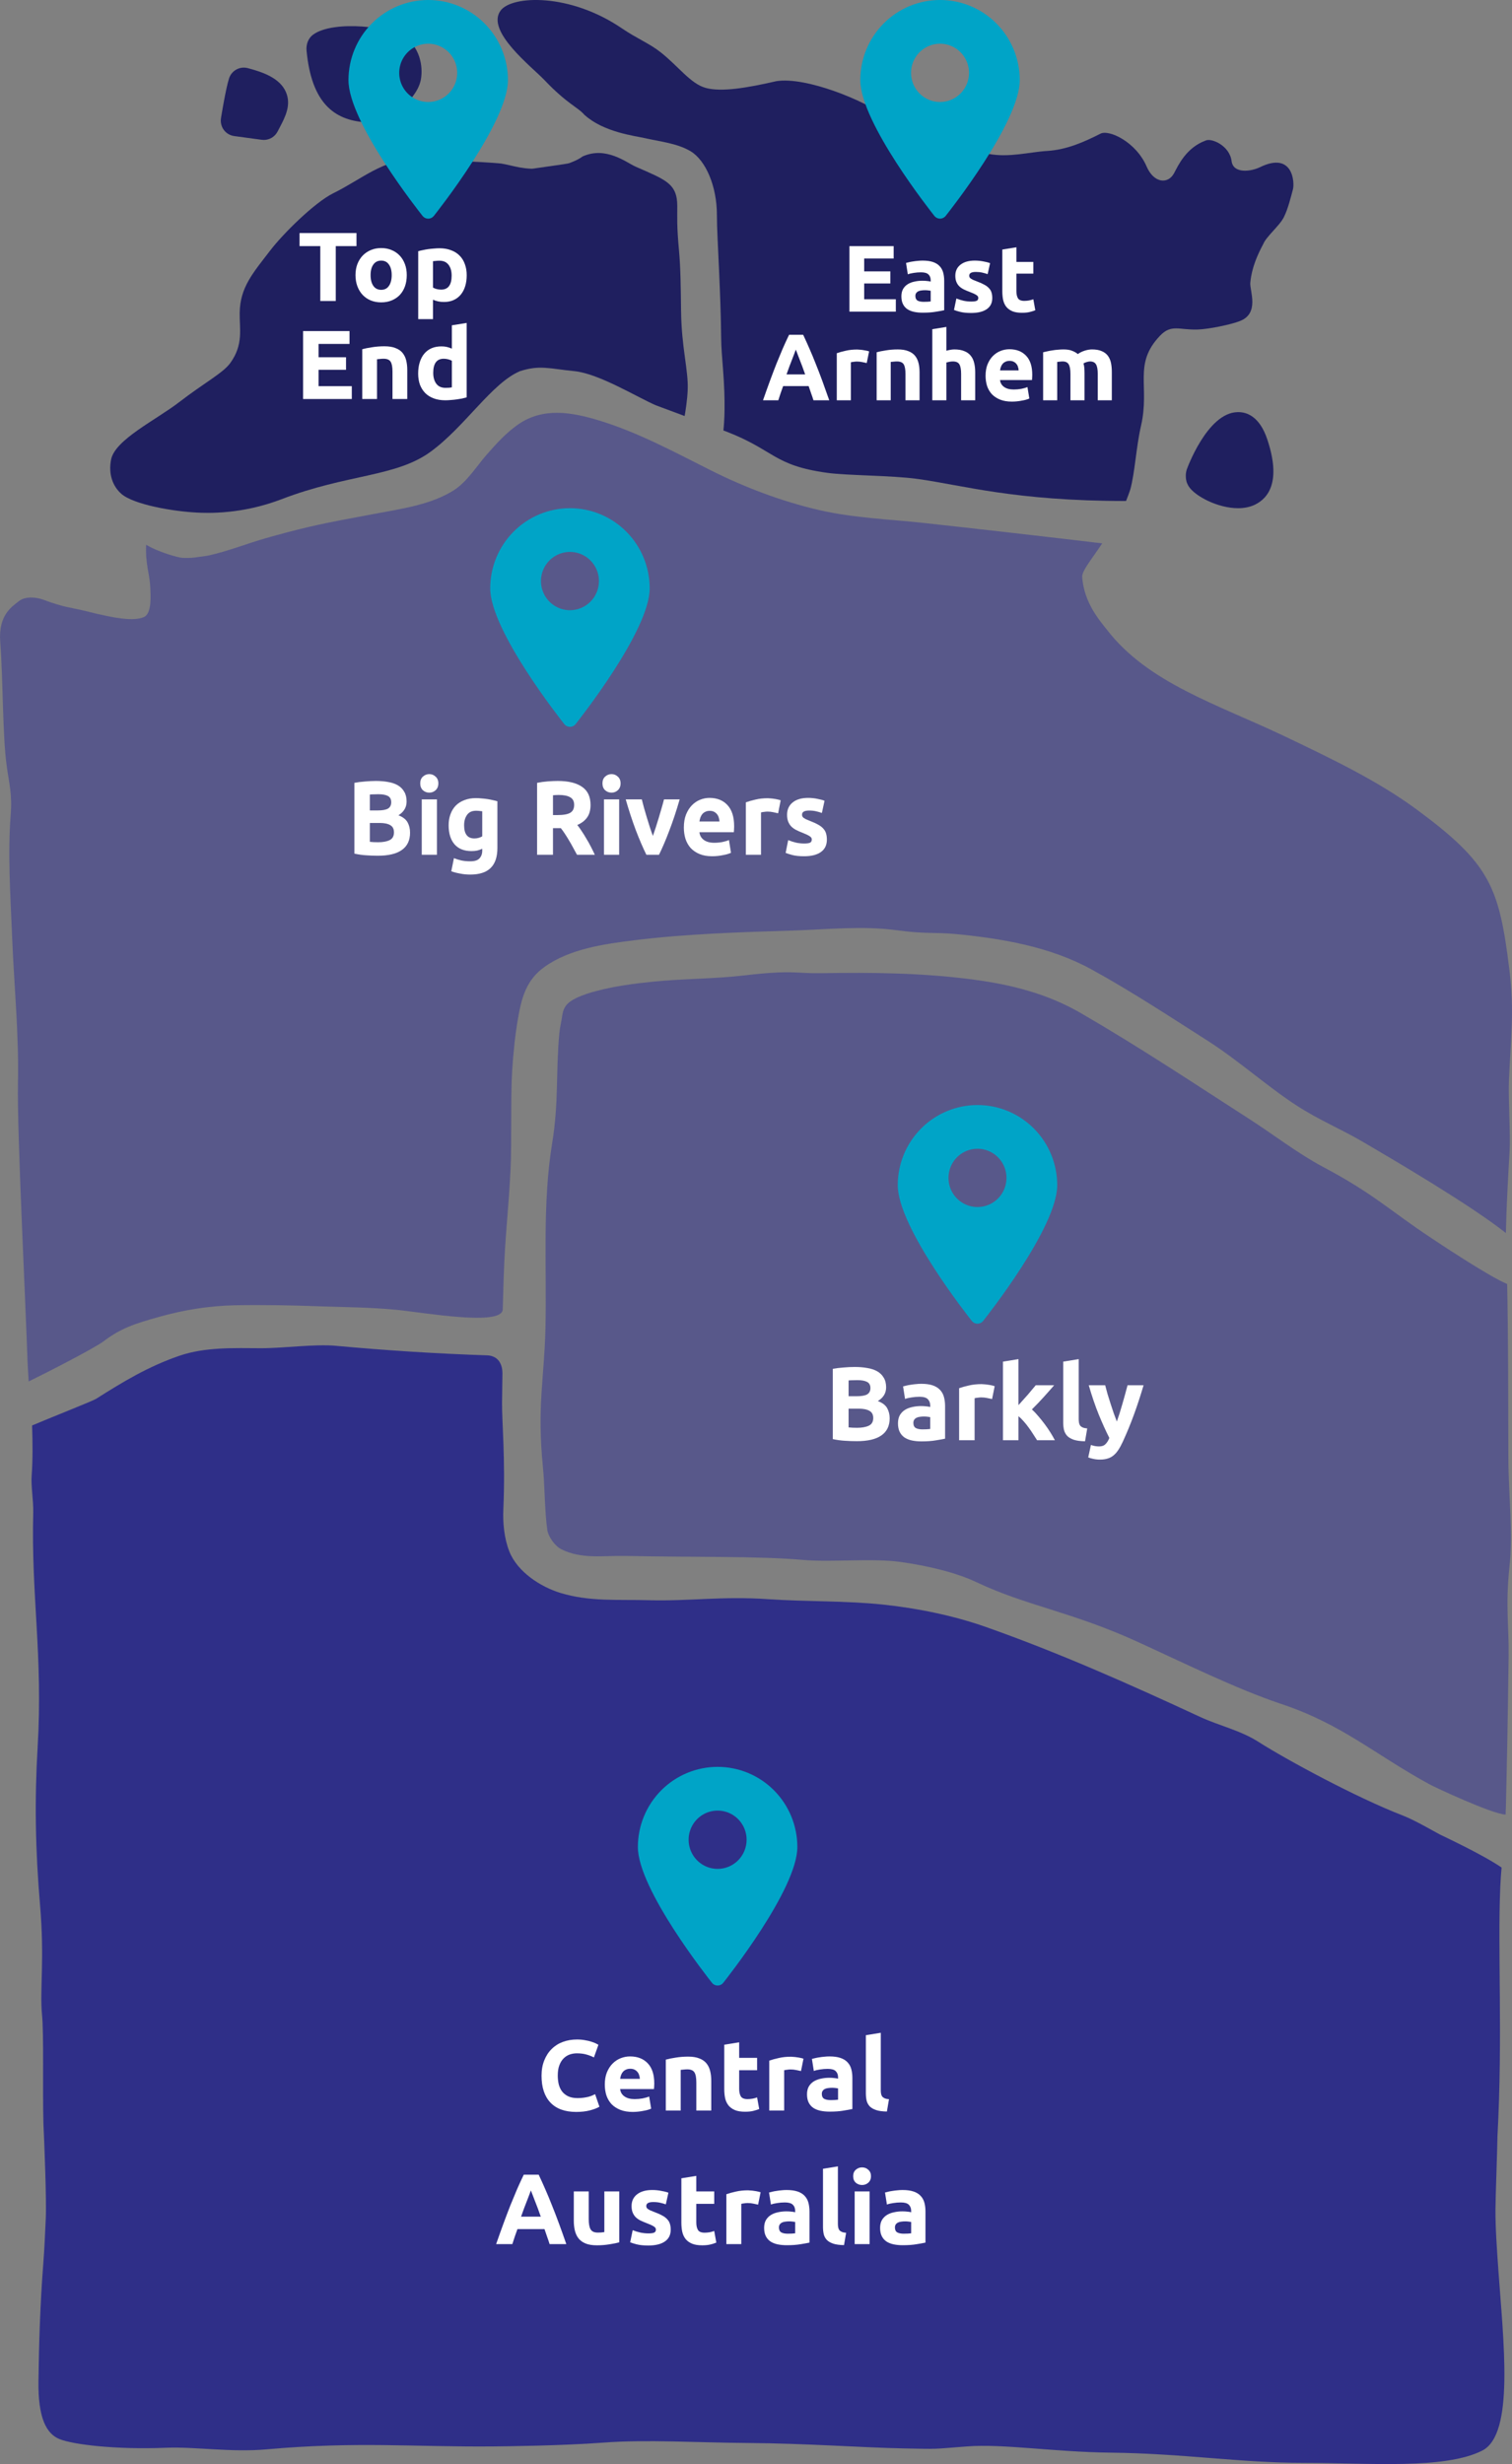 <svg width="256" height="417" viewBox="0 0 256 417" fill="none" xmlns="http://www.w3.org/2000/svg">
<rect x="0" y="0" width="256" height="417" fill="#808080" stroke="none"/>
<g clip-path="url(#clip0_2240_8851)">
<path d="M255.43 279.897C255.488 275.309 254.877 271.721 255.57 265.145C256.205 259.155 255.41 253.218 255.389 246.883C255.353 236.822 255.381 226.465 255.176 217.281C252.074 216.027 242.891 209.877 242.391 209.544C235.199 204.797 232.773 202.123 223.967 197.449C219.832 195.256 215.484 191.91 211.538 189.376C201.867 183.153 192.905 177.179 182.963 171.423C177.304 168.147 171.178 166.613 164.723 165.76C156.233 164.637 147.611 164.539 139.058 164.69C134.768 164.764 134.292 164.096 126.154 165.051C120.941 165.662 115.667 165.605 110.467 166.133C107.328 166.453 104.173 166.867 101.116 167.667C99.886 167.987 98.645 168.364 97.501 168.926C95.998 169.668 95.375 170.414 95.157 172.07C95.034 172.993 94.789 173.887 94.703 174.813C94.08 181.652 94.629 186.47 93.49 193.444C91.797 203.788 92.6 214.395 92.35 224.87C92.154 233.165 90.908 237.999 91.92 248.212C92.219 251.229 92.231 255.887 92.662 258.9C92.83 260.048 93.961 261.635 95.034 262.172C98.432 263.886 102.099 263.238 105.828 263.308C117.852 263.542 128.555 263.32 135.96 263.98C140.743 264.407 147.705 263.656 152.471 264.325C157.052 264.964 161.859 266.1 165.367 267.765C173.706 271.721 181.41 272.754 192.397 277.744C199.847 281.131 209.272 285.801 216.841 288.322C227.339 291.823 232.589 296.805 242.063 301.971C242.879 302.418 252.582 306.973 254.918 307.08C254.935 306.666 254.951 306.256 254.963 305.784C255.082 300.794 255.267 293.164 255.435 279.892" fill="#58588A"/>
<path d="M255.479 182.854C255.795 175.531 256.43 171.181 255.557 164.092C253.82 150.041 252.279 146.159 239.883 137.003C233.297 132.141 225.339 128.34 217.643 124.666C206.161 119.185 194.384 115.638 187.376 106.52C186.405 105.253 183.479 102.047 183.233 97.606C183.196 96.905 183.901 95.852 185.278 93.896C185.467 93.625 185.676 93.33 185.885 93.027C186.032 92.813 186.196 92.576 186.356 92.338C186.446 92.211 186.528 92.088 186.618 91.952C179.201 91.059 163.756 89.291 156.331 88.492C150.467 87.861 144.422 87.647 138.66 86.311C132.276 84.827 126.039 82.461 120.191 79.517C114.028 76.418 107.938 73.125 101.304 71.116C96.706 69.726 91.916 68.927 87.744 71.817C85.691 73.24 83.978 75.134 82.347 77.008C80.601 79.005 79.077 81.547 76.807 82.982C72.926 85.438 67.898 86.106 63.452 86.95C59.747 87.656 56.039 88.295 52.367 89.152C49.904 89.726 47.462 90.374 45.032 91.067C41.843 91.977 38.676 93.256 35.443 93.974C34.688 94.142 33.943 94.195 33.025 94.335C32.258 94.449 31.353 94.421 30.804 94.396C30.41 94.38 27.181 93.617 24.739 92.186C24.599 95.528 25.329 97.045 25.435 99.287C25.505 100.78 25.73 103.838 24.358 104.425C22.624 105.167 19.571 104.683 14.568 103.424C11.912 102.756 11.011 102.863 7.29 101.473C6.147 101.046 4.278 100.874 3.229 101.71C2.057 102.649 -0.295 104.023 0.037 108.594C0.586 116.183 0.397 124.15 1.143 129.689C1.512 132.428 2.09 134.338 1.811 137.889C1.287 144.543 1.762 151.321 2.057 158.676C2.385 166.827 3.221 175.06 3.04 183.374C2.868 191.378 4.356 220.775 4.643 229.947C4.671 230.84 4.757 232.181 4.856 233.772C7.814 232.349 16.051 228.11 17.543 226.978C20.51 224.723 22.932 223.973 26.89 222.862C31.213 221.648 35.389 220.984 39.84 220.885C44.569 220.787 49.302 220.898 54.026 221.058C58.411 221.209 62.808 221.234 67.177 221.66C71.672 222.099 85.068 224.493 85.121 221.57C85.175 219.504 85.199 218.717 85.265 216.65C85.502 208.872 86.076 205.433 86.453 197.659C86.646 193.702 86.453 185.33 86.707 181.312C86.904 178.229 87.203 175.162 87.736 172.161C88.346 168.713 89.158 165.81 92.149 163.658C96.419 160.574 102.259 159.754 107.34 159.123C116.22 158.02 125.277 157.754 134.218 157.475C140.095 157.29 146.041 156.634 151.872 157.426C156.687 158.082 158.482 157.741 161.777 158.061C169.649 158.82 177.804 160.201 184.815 164.055C191.556 167.758 198.023 172.013 204.506 176.146C209.587 179.385 214.627 183.903 219.545 187.093C223.434 189.611 226.954 191.001 230.806 193.264C235.584 196.064 248.824 203.801 254.967 208.663C255.057 204.194 255.311 199.672 255.59 194.9C255.762 191.911 255.352 185.88 255.483 182.858" fill="#58588A"/>
<path d="M253.684 384.024C253.438 380.568 253.184 376.997 253.201 373.815C253.209 371.966 253.52 363.405 253.537 361.552C254.454 344.565 253.537 330.019 254.02 319.24C254.077 317.973 254.151 316.944 254.237 316.033C250.873 313.746 244.365 310.744 243.759 310.429C242.853 309.961 239.62 308.047 237.411 307.194C229.621 304.18 217.823 297.801 213.053 294.758C210 292.811 206.378 292.024 203.186 290.544C191.273 285.017 179.238 279.662 166.841 275.3C161.416 273.393 155.326 272.155 149.565 271.544C143.053 270.855 136.664 271.073 130.145 270.626C122.219 270.081 116.63 270.987 109.876 270.798C104.725 270.65 99.837 271.081 94.878 269.564C91.514 268.535 87.608 266.009 86.24 262.557C85.359 260.331 85.117 257.719 85.224 255.357C85.592 247.026 84.974 240.54 85.002 237.412C85.019 235.772 85.039 234.132 85.068 232.487C85.072 232.143 85.141 229.453 82.441 229.359C73.844 229.072 65.418 228.531 56.936 227.752C53.198 227.412 47.941 228.17 44.191 228.154C39.61 228.137 34.717 227.932 30.332 229.445C25.144 231.233 20.866 233.8 16.256 236.727C15.674 237.096 8.367 239.974 5.433 241.229C5.532 244.115 5.552 247.092 5.364 249.658C5.224 251.569 5.679 253.947 5.626 255.968C5.261 270.109 7.29 280.171 6.372 295.652C5.843 304.533 5.978 313.004 6.777 322.339C7.576 331.675 6.708 336.78 7.113 340.908C7.441 344.25 7.195 353.467 7.351 359.358C7.49 362.195 7.904 372.409 7.744 375.545C7.601 378.391 7.564 380.055 7.322 383.147C6.777 390.219 6.593 396.927 6.511 402.95C6.425 409.21 7.863 411.875 10.092 412.765C12.346 413.667 19.428 414.573 28.168 414.225C33.102 414.032 39.114 415.036 45.187 414.491C60.378 413.134 70.213 414.11 83.273 414.003C85.539 413.987 95.177 413.88 102.082 413.36C109.528 412.802 117.966 413.36 126.53 413.417C136.656 413.487 145.942 414.2 152.99 414.335C159.141 414.454 157.629 414.467 163.735 413.999C169.841 413.528 178.447 414.942 188.019 415.053C200.444 415.192 209.878 416.775 220.692 416.775C231.506 416.775 244.55 417.952 250.959 414.708C256.454 411.929 254.545 396.23 253.68 384.008" fill="#2F2F88"/>
<path d="M209.521 69.743C204.378 69.85 200.936 79.415 200.912 79.513C200.793 79.936 200.756 80.313 200.772 80.649C200.772 81.215 200.936 81.793 201.268 82.314C202.329 83.962 206.186 86 209.624 86C210.632 86 211.603 85.823 212.459 85.413C214.742 84.314 216.959 81.51 214.57 74.368C213.287 70.485 211.087 69.686 209.521 69.743Z" fill="#1F1F5F"/>
<path d="M213.316 28.299C211.804 29.037 208.8 29.439 208.522 27.258C208.182 24.609 205.079 23.318 204.129 23.785C200.834 24.994 199.486 27.988 198.801 29.279C197.761 31.255 195.347 30.981 194.138 28.18C192.331 23.986 187.717 21.858 186.299 22.633C183.512 24.052 180.582 25.343 177.287 25.544C174.251 25.728 170.878 26.7 167.35 26.04C159.076 24.49 153.139 22.079 150.168 19.833C146.422 17 136.435 12.936 131.448 13.736C126.445 14.884 122.134 15.605 119.487 14.876C116.905 14.166 114.86 11.21 111.852 8.845C109.881 7.295 107.889 6.565 105.267 4.781C96.428 -1.229 86.609 -0.786 84.736 1.817C82.237 5.29 90.064 11.329 92.145 13.514C96.141 17.713 97.866 18.119 99.009 19.505V19.48C102.238 22.391 107.533 22.998 109.152 23.371C111.623 23.937 114.643 24.236 116.905 25.581C119.528 27.139 121.38 31.596 121.38 36.347C121.38 38.705 121.56 41.411 121.753 45.925C121.908 49.611 122.06 53.03 122.101 57.167C122.117 58.861 122.269 60.603 122.412 62.428C122.863 68.172 122.638 71.415 122.482 72.846C122.687 72.924 122.851 72.985 122.912 73.006C131.174 76.179 130.879 78.75 140.062 80.017C143.492 80.492 150.938 80.435 155.417 81.058C163.064 82.12 171.776 84.781 190.651 84.781C190.905 84.158 191.147 83.51 191.372 82.838C192.171 79.894 192.347 75.72 193.187 72.059C194.736 65.306 191.806 61.645 196.392 56.827C198.33 54.789 199.646 55.884 202.854 55.761C204.752 55.687 208.386 54.929 209.862 54.355C213.316 53.088 211.591 49.213 211.689 47.901C211.947 44.584 213.792 41.526 213.902 41.259C214.414 40.013 216.664 38.184 217.373 36.753C218.119 35.261 218.59 33.191 218.906 32.067C219.221 30.944 218.951 25.544 213.32 28.299" fill="#1F1F5F"/>
<path d="M115.311 52.653C115.27 48.889 115.241 45.404 114.963 42.407C114.573 38.201 114.672 36.774 114.672 34.888C114.672 31.009 112.672 30.435 107.599 28.193C106.041 27.504 102.636 24.712 98.682 26.458V26.446C98.096 26.897 97.37 27.241 96.391 27.606C96.145 27.75 89.933 28.533 89.633 28.652C89.609 29.541 84.409 39.828 84.245 44.777C84.073 49.968 88.056 62.805 88.056 62.805C91.404 61.731 93.031 62.391 97.231 62.805C101.431 63.219 107.959 67.27 111.053 68.59C111.078 68.602 113.36 69.451 115.917 70.402C116.094 69.365 116.356 67.766 116.434 66.007C116.581 62.653 115.385 58.902 115.315 52.653" fill="#1F1F5F"/>
<path d="M84.86 27.672C82.618 27.475 80.213 27.344 78.291 27.303C76.143 27.258 72.767 26.881 70.591 26.881C64.903 26.881 61.321 30.292 56.441 32.695C53.252 34.265 47.901 39.579 45.761 42.375C42.856 46.171 40.639 48.599 40.582 52.957C40.545 55.729 41.237 58.271 39.02 61.391C37.791 63.121 34.664 64.72 30.358 68.037C26.419 71.071 19.482 74.392 18.81 77.762C18.322 80.21 19.08 82.284 20.543 83.568C22.592 85.372 29.19 86.528 33.255 86.737C35.078 86.831 40.893 87.081 47.675 84.478C58.748 80.226 66.993 80.73 72.853 76.483C78.713 72.235 83.27 64.806 88.048 62.809C88.048 62.809 88.281 60.14 88.453 53.174C88.617 46.586 92.121 30.231 92.219 28.451C88.847 28.865 86.88 28 84.856 27.676" fill="#1F1F5F"/>
<path d="M39.655 23.026L44.31 23.658C44.429 23.674 44.548 23.682 44.666 23.682C45.638 23.682 46.543 23.141 46.998 22.26L47.314 21.657C48.277 19.828 49.371 17.758 48.396 15.548C47.375 13.227 44.564 12.215 41.95 11.53C40.605 11.177 39.22 11.932 38.786 13.252C38.229 14.949 37.446 19.796 37.413 20.005C37.303 20.706 37.479 21.419 37.897 21.989C38.319 22.559 38.954 22.932 39.655 23.026Z" fill="#1F1F5F"/>
<path d="M61.878 20.694C65.698 20.96 70.291 17.053 71.164 13.871C71.553 12.461 71.672 8.992 69.045 6.635C66.628 4.466 56.379 3.334 52.986 5.884C52.187 6.483 51.801 7.52 51.904 8.574C52.732 17.352 56.498 20.325 61.878 20.698" fill="#1F1F5F"/>
<path d="M96.5 86C92.92 86 89.486 87.429 86.954 89.973C84.422 92.517 83 95.967 83 99.565C83 106.729 95.027 121.885 95.543 122.539C95.658 122.683 95.803 122.799 95.969 122.879C96.135 122.959 96.316 123 96.5 123C96.684 123 96.865 122.959 97.031 122.879C97.197 122.799 97.342 122.683 97.457 122.539C97.973 121.885 110 106.729 110 99.565C110 95.967 108.578 92.517 106.046 89.973C103.514 87.429 100.08 86 96.5 86ZM96.5 103.264C95.529 103.264 94.58 102.975 93.773 102.433C92.965 101.891 92.336 101.121 91.965 100.219C91.593 99.318 91.496 98.326 91.685 97.369C91.875 96.412 92.342 95.534 93.029 94.844C93.715 94.154 94.59 93.684 95.542 93.494C96.495 93.303 97.482 93.401 98.379 93.774C99.276 94.148 100.042 94.78 100.582 95.591C101.121 96.402 101.409 97.356 101.409 98.332C101.409 99.64 100.892 100.894 99.971 101.82C99.051 102.745 97.802 103.264 96.5 103.264Z" fill="#00A4C7"/>
<path d="M72.5 0C68.92 0 65.486 1.429 62.954 3.973C60.422 6.517 59 9.967 59 13.565C59 20.729 71.027 35.885 71.543 36.538C71.658 36.682 71.803 36.799 71.969 36.879C72.135 36.959 72.316 37 72.5 37C72.684 37 72.865 36.959 73.031 36.879C73.197 36.799 73.342 36.682 73.457 36.538C73.973 35.885 86 20.729 86 13.565C86 9.967 84.578 6.517 82.046 3.973C79.514 1.429 76.08 0 72.5 0ZM72.5 17.264C71.529 17.264 70.58 16.975 69.773 16.433C68.965 15.891 68.336 15.121 67.965 14.219C67.593 13.318 67.496 12.326 67.685 11.369C67.875 10.412 68.342 9.534 69.029 8.844C69.715 8.154 70.59 7.684 71.542 7.494C72.495 7.303 73.482 7.401 74.379 7.774C75.276 8.148 76.042 8.78 76.582 9.591C77.121 10.402 77.409 11.356 77.409 12.332C77.409 13.64 76.892 14.895 75.971 15.819C75.051 16.745 73.802 17.264 72.5 17.264Z" fill="#00A4C7"/>
<path d="M159.158 -0.002C155.578 -0.002 152.144 1.427 149.612 3.971C147.081 6.515 145.658 9.965 145.658 13.563C145.658 20.727 157.685 35.883 158.201 36.537C158.316 36.681 158.462 36.797 158.627 36.877C158.793 36.957 158.974 36.998 159.158 36.998C159.342 36.998 159.523 36.957 159.689 36.877C159.855 36.797 160 36.681 160.115 36.537C160.631 35.883 172.658 20.727 172.658 13.563C172.658 9.965 171.236 6.515 168.704 3.971C166.172 1.427 162.739 -0.002 159.158 -0.002ZM159.158 17.262C158.187 17.262 157.238 16.973 156.431 16.431C155.624 15.889 154.994 15.119 154.623 14.217C154.251 13.316 154.154 12.324 154.343 11.367C154.533 10.411 155 9.532 155.687 8.842C156.373 8.152 157.248 7.682 158.2 7.492C159.153 7.301 160.14 7.399 161.037 7.772C161.934 8.146 162.701 8.778 163.24 9.589C163.779 10.4 164.067 11.354 164.067 12.33C164.067 13.638 163.55 14.893 162.629 15.818C161.709 16.743 160.46 17.262 159.158 17.262Z" fill="#00A4C7"/>
<path d="M121.5 299C117.92 299 114.486 300.429 111.954 302.973C109.422 305.517 108 308.967 108 312.565C108 319.729 120.027 334.885 120.543 335.539C120.658 335.683 120.803 335.799 120.969 335.879C121.135 335.959 121.316 336 121.5 336C121.684 336 121.865 335.959 122.031 335.879C122.197 335.799 122.342 335.683 122.457 335.539C122.973 334.885 135 319.729 135 312.565C135 308.967 133.578 305.517 131.046 302.973C128.514 300.429 125.08 299 121.5 299ZM121.5 316.264C120.529 316.264 119.58 315.975 118.773 315.433C117.965 314.891 117.336 314.121 116.965 313.219C116.593 312.318 116.496 311.326 116.685 310.369C116.875 309.412 117.342 308.534 118.029 307.844C118.715 307.154 119.59 306.684 120.542 306.494C121.495 306.303 122.482 306.401 123.379 306.774C124.276 307.148 125.042 307.78 125.582 308.591C126.121 309.402 126.409 310.356 126.409 311.332C126.409 312.64 125.892 313.894 124.971 314.82C124.051 315.745 122.802 316.264 121.5 316.264Z" fill="#00A4C7"/>
<path d="M165.5 187C161.92 187 158.486 188.429 155.954 190.973C153.422 193.517 152 196.967 152 200.565C152 207.729 164.027 222.885 164.543 223.539C164.658 223.683 164.803 223.799 164.969 223.879C165.135 223.959 165.316 224 165.5 224C165.684 224 165.865 223.959 166.031 223.879C166.197 223.799 166.342 223.683 166.457 223.539C166.973 222.885 179 207.729 179 200.565C179 196.967 177.578 193.517 175.046 190.973C172.514 188.429 169.08 187 165.5 187ZM165.5 204.264C164.529 204.264 163.58 203.975 162.773 203.433C161.965 202.891 161.336 202.121 160.965 201.219C160.593 200.318 160.496 199.326 160.685 198.369C160.875 197.412 161.342 196.534 162.029 195.844C162.715 195.154 163.59 194.684 164.542 194.494C165.495 194.303 166.482 194.401 167.379 194.774C168.276 195.148 169.042 195.78 169.582 196.591C170.121 197.402 170.409 198.356 170.409 199.332C170.409 200.64 169.892 201.894 168.971 202.82C168.051 203.745 166.802 204.264 165.5 204.264Z" fill="#00A4C7"/>
<path d="M181.238 63.277C181.238 62.509 181.137 61.965 180.934 61.645C180.742 61.325 180.406 61.165 179.926 61.165C179.777 61.165 179.622 61.175 179.462 61.197C179.302 61.208 179.148 61.224 178.998 61.245V67.741H176.614V59.613C176.817 59.559 177.052 59.506 177.318 59.453C177.596 59.389 177.884 59.336 178.182 59.293C178.492 59.239 178.806 59.202 179.126 59.181C179.446 59.149 179.761 59.133 180.07 59.133C180.678 59.133 181.169 59.213 181.542 59.373C181.926 59.522 182.241 59.703 182.486 59.917C182.828 59.672 183.217 59.48 183.654 59.341C184.102 59.202 184.513 59.133 184.886 59.133C185.558 59.133 186.108 59.229 186.534 59.421C186.972 59.602 187.318 59.864 187.574 60.205C187.83 60.546 188.006 60.952 188.102 61.421C188.198 61.89 188.246 62.413 188.246 62.989V67.741H185.862V63.277C185.862 62.509 185.761 61.965 185.558 61.645C185.366 61.325 185.03 61.165 184.55 61.165C184.422 61.165 184.241 61.197 184.006 61.261C183.782 61.325 183.596 61.405 183.446 61.501C183.521 61.746 183.569 62.008 183.59 62.285C183.612 62.551 183.622 62.84 183.622 63.149V67.741H181.238V63.277Z" fill="white"/>
<path d="M166.87 63.596C166.87 62.849 166.982 62.198 167.206 61.644C167.441 61.078 167.745 60.609 168.118 60.236C168.491 59.862 168.918 59.58 169.398 59.388C169.889 59.196 170.39 59.1 170.902 59.1C172.097 59.1 173.041 59.468 173.734 60.204C174.427 60.929 174.774 62.001 174.774 63.42C174.774 63.558 174.769 63.713 174.758 63.884C174.747 64.044 174.737 64.188 174.726 64.316H169.318C169.371 64.806 169.601 65.196 170.006 65.484C170.411 65.772 170.955 65.916 171.638 65.916C172.075 65.916 172.502 65.878 172.918 65.804C173.345 65.718 173.691 65.617 173.958 65.5L174.278 67.436C174.15 67.5 173.979 67.564 173.766 67.628C173.553 67.692 173.313 67.745 173.046 67.788C172.79 67.841 172.513 67.884 172.214 67.916C171.915 67.948 171.617 67.964 171.318 67.964C170.561 67.964 169.899 67.852 169.334 67.628C168.779 67.404 168.315 67.1 167.942 66.716C167.579 66.321 167.307 65.857 167.126 65.324C166.955 64.79 166.87 64.214 166.87 63.596ZM172.47 62.684C172.459 62.481 172.422 62.284 172.358 62.092C172.305 61.9 172.214 61.729 172.086 61.58C171.969 61.43 171.814 61.308 171.622 61.212C171.441 61.116 171.211 61.068 170.934 61.068C170.667 61.068 170.438 61.116 170.246 61.212C170.054 61.297 169.894 61.414 169.766 61.564C169.638 61.713 169.537 61.889 169.462 62.092C169.398 62.284 169.35 62.481 169.318 62.684H172.47Z" fill="white"/>
<path d="M157.849 67.74V55.708L160.233 55.324V59.356C160.393 59.303 160.595 59.255 160.841 59.212C161.097 59.159 161.342 59.132 161.577 59.132C162.259 59.132 162.825 59.228 163.273 59.42C163.731 59.602 164.094 59.863 164.361 60.204C164.638 60.546 164.83 60.951 164.937 61.42C165.054 61.89 165.113 62.412 165.113 62.988V67.74H162.729V63.276C162.729 62.508 162.627 61.964 162.425 61.644C162.233 61.324 161.87 61.164 161.337 61.164C161.123 61.164 160.921 61.186 160.729 61.228C160.547 61.26 160.382 61.298 160.233 61.34V67.74H157.849Z" fill="white"/>
<path d="M148.427 59.613C148.832 59.495 149.355 59.389 149.995 59.293C150.635 59.186 151.307 59.133 152.011 59.133C152.725 59.133 153.317 59.229 153.787 59.421C154.267 59.602 154.645 59.864 154.923 60.205C155.2 60.546 155.397 60.952 155.515 61.421C155.632 61.89 155.691 62.413 155.691 62.989V67.741H153.307V63.277C153.307 62.509 153.205 61.965 153.003 61.645C152.8 61.325 152.421 61.165 151.867 61.165C151.696 61.165 151.515 61.175 151.323 61.197C151.131 61.208 150.96 61.224 150.811 61.245V67.741H148.427V59.613Z" fill="white"/>
<path d="M146.749 61.436C146.535 61.383 146.285 61.33 145.997 61.276C145.709 61.212 145.399 61.18 145.069 61.18C144.919 61.18 144.738 61.196 144.525 61.228C144.322 61.25 144.167 61.276 144.061 61.308V67.74H141.677V59.772C142.103 59.623 142.605 59.484 143.181 59.356C143.767 59.218 144.418 59.148 145.133 59.148C145.261 59.148 145.415 59.159 145.597 59.18C145.778 59.191 145.959 59.212 146.141 59.244C146.322 59.266 146.503 59.298 146.685 59.34C146.866 59.372 147.021 59.415 147.149 59.468L146.749 61.436Z" fill="white"/>
<path d="M137.73 67.74C137.612 67.356 137.479 66.962 137.33 66.556C137.191 66.151 137.052 65.746 136.914 65.34H132.594C132.455 65.746 132.311 66.151 132.162 66.556C132.023 66.962 131.895 67.356 131.778 67.74H129.186C129.602 66.546 129.996 65.442 130.37 64.428C130.743 63.415 131.106 62.46 131.458 61.564C131.82 60.668 132.172 59.82 132.514 59.02C132.866 58.21 133.228 57.42 133.602 56.652H135.986C136.348 57.42 136.706 58.21 137.058 59.02C137.41 59.82 137.762 60.668 138.114 61.564C138.476 62.46 138.844 63.415 139.218 64.428C139.591 65.442 139.986 66.546 140.402 67.74H137.73ZM134.738 59.164C134.684 59.324 134.604 59.543 134.498 59.82C134.391 60.098 134.268 60.418 134.13 60.78C133.991 61.143 133.836 61.543 133.666 61.98C133.506 62.418 133.34 62.876 133.17 63.356H136.322C136.151 62.876 135.986 62.418 135.826 61.98C135.666 61.543 135.511 61.143 135.362 60.78C135.223 60.418 135.1 60.098 134.994 59.82C134.887 59.543 134.802 59.324 134.738 59.164Z" fill="white"/>
<path d="M169.706 42.228L172.09 41.844V44.324H174.954V46.308H172.09V49.268C172.09 49.769 172.175 50.169 172.346 50.468C172.527 50.766 172.885 50.916 173.418 50.916C173.674 50.916 173.935 50.894 174.202 50.852C174.479 50.798 174.73 50.729 174.954 50.644L175.29 52.5C175.002 52.617 174.682 52.718 174.33 52.804C173.978 52.889 173.546 52.932 173.034 52.932C172.383 52.932 171.845 52.846 171.418 52.676C170.991 52.494 170.65 52.249 170.394 51.94C170.138 51.62 169.957 51.236 169.85 50.788C169.754 50.34 169.706 49.844 169.706 49.3V42.228Z" fill="white"/>
<path d="M164.436 51.028C164.874 51.028 165.183 50.985 165.364 50.9C165.546 50.814 165.636 50.649 165.636 50.404C165.636 50.212 165.519 50.046 165.284 49.908C165.05 49.758 164.692 49.593 164.212 49.412C163.839 49.273 163.498 49.129 163.188 48.98C162.89 48.83 162.634 48.654 162.42 48.452C162.207 48.238 162.042 47.988 161.924 47.7C161.807 47.412 161.748 47.065 161.748 46.66C161.748 45.87 162.042 45.246 162.628 44.788C163.215 44.329 164.02 44.1 165.044 44.1C165.556 44.1 166.047 44.148 166.516 44.244C166.986 44.329 167.359 44.425 167.636 44.532L167.22 46.388C166.943 46.292 166.639 46.206 166.308 46.132C165.988 46.057 165.626 46.02 165.22 46.02C164.474 46.02 164.1 46.228 164.1 46.644C164.1 46.74 164.116 46.825 164.148 46.9C164.18 46.974 164.244 47.049 164.34 47.124C164.436 47.188 164.564 47.262 164.724 47.348C164.895 47.422 165.108 47.508 165.364 47.604C165.887 47.796 166.319 47.988 166.66 48.18C167.002 48.361 167.268 48.564 167.46 48.788C167.663 49.001 167.802 49.241 167.876 49.508C167.962 49.774 168.004 50.084 168.004 50.436C168.004 51.268 167.69 51.897 167.06 52.324C166.442 52.75 165.562 52.964 164.42 52.964C163.674 52.964 163.05 52.9 162.548 52.772C162.058 52.644 161.716 52.537 161.524 52.452L161.924 50.516C162.33 50.676 162.746 50.804 163.172 50.9C163.599 50.985 164.02 51.028 164.436 51.028Z" fill="white"/>
<path d="M156.393 51.076C156.628 51.076 156.852 51.07 157.065 51.06C157.279 51.049 157.449 51.033 157.577 51.012V49.204C157.481 49.182 157.337 49.161 157.145 49.14C156.953 49.118 156.777 49.108 156.617 49.108C156.393 49.108 156.18 49.124 155.977 49.156C155.785 49.177 155.615 49.225 155.465 49.3C155.316 49.374 155.199 49.476 155.113 49.604C155.028 49.732 154.985 49.892 154.985 50.084C154.985 50.457 155.108 50.718 155.353 50.868C155.609 51.006 155.956 51.076 156.393 51.076ZM156.201 44.1C156.905 44.1 157.492 44.18 157.961 44.34C158.431 44.5 158.804 44.729 159.081 45.028C159.369 45.326 159.572 45.689 159.689 46.116C159.807 46.542 159.865 47.017 159.865 47.54V52.5C159.524 52.574 159.049 52.66 158.441 52.756C157.833 52.862 157.097 52.916 156.233 52.916C155.689 52.916 155.193 52.868 154.745 52.772C154.308 52.676 153.929 52.521 153.609 52.308C153.289 52.084 153.044 51.796 152.873 51.444C152.703 51.092 152.617 50.66 152.617 50.148C152.617 49.657 152.713 49.241 152.905 48.9C153.108 48.558 153.375 48.286 153.705 48.084C154.036 47.881 154.415 47.737 154.841 47.652C155.268 47.556 155.711 47.508 156.169 47.508C156.479 47.508 156.751 47.524 156.985 47.556C157.231 47.577 157.428 47.609 157.577 47.652V47.428C157.577 47.022 157.455 46.697 157.209 46.452C156.964 46.206 156.537 46.084 155.929 46.084C155.524 46.084 155.124 46.116 154.729 46.18C154.335 46.233 153.993 46.313 153.705 46.42L153.401 44.5C153.54 44.457 153.711 44.414 153.913 44.372C154.127 44.318 154.356 44.276 154.601 44.244C154.847 44.201 155.103 44.169 155.369 44.148C155.647 44.116 155.924 44.1 156.201 44.1Z" fill="white"/>
<path d="M143.821 52.74V41.652H151.309V43.748H146.317V45.924H150.749V47.972H146.317V50.644H151.677V52.74H143.821Z" fill="white"/>
</g>
<path d="M60.358 39.441V41.648H56.849V50.937H54.23V41.648H50.721V39.441H60.358Z" fill="white"/>
<path d="M68.871 46.558C68.871 47.243 68.771 47.874 68.569 48.449C68.368 49.013 68.077 49.499 67.696 49.908C67.316 50.306 66.857 50.616 66.319 50.837C65.793 51.058 65.2 51.169 64.54 51.169C63.891 51.169 63.297 51.058 62.76 50.837C62.234 50.616 61.781 50.306 61.4 49.908C61.02 49.499 60.723 49.013 60.51 48.449C60.297 47.874 60.191 47.243 60.191 46.558C60.191 45.872 60.297 45.247 60.51 44.683C60.734 44.119 61.036 43.638 61.417 43.24C61.809 42.842 62.267 42.532 62.794 42.311C63.331 42.09 63.913 41.979 64.54 41.979C65.178 41.979 65.76 42.09 66.286 42.311C66.823 42.532 67.282 42.842 67.663 43.24C68.043 43.638 68.34 44.119 68.552 44.683C68.765 45.247 68.871 45.872 68.871 46.558ZM66.319 46.558C66.319 45.794 66.163 45.197 65.849 44.766C65.547 44.324 65.111 44.103 64.54 44.103C63.969 44.103 63.527 44.324 63.213 44.766C62.9 45.197 62.743 45.794 62.743 46.558C62.743 47.321 62.9 47.929 63.213 48.382C63.527 48.825 63.969 49.046 64.54 49.046C65.111 49.046 65.547 48.825 65.849 48.382C66.163 47.929 66.319 47.321 66.319 46.558Z" fill="white"/>
<path d="M76.468 46.641C76.468 45.877 76.294 45.269 75.947 44.816C75.6 44.351 75.085 44.119 74.402 44.119C74.178 44.119 73.971 44.13 73.781 44.152C73.591 44.163 73.434 44.18 73.311 44.202V48.664C73.468 48.764 73.669 48.847 73.915 48.913C74.173 48.979 74.43 49.013 74.688 49.013C75.874 49.013 76.468 48.222 76.468 46.641ZM79.019 46.574C79.019 47.249 78.936 47.862 78.768 48.415C78.6 48.968 78.353 49.444 78.029 49.842C77.704 50.24 77.301 50.55 76.82 50.771C76.339 50.992 75.785 51.103 75.158 51.103C74.811 51.103 74.486 51.069 74.184 51.003C73.882 50.937 73.591 50.843 73.311 50.721V54.005H70.809V42.51C71.033 42.444 71.291 42.383 71.582 42.328C71.873 42.261 72.175 42.206 72.488 42.162C72.813 42.118 73.138 42.084 73.462 42.062C73.798 42.029 74.117 42.013 74.419 42.013C75.147 42.013 75.796 42.123 76.367 42.344C76.938 42.554 77.419 42.858 77.811 43.257C78.202 43.644 78.499 44.119 78.701 44.683C78.913 45.247 79.019 45.877 79.019 46.574Z" fill="white"/>
<path d="M51.318 67.525V56.029H59.176V58.202H53.937V60.458H58.588V62.581H53.937V65.352H59.562V67.525H51.318Z" fill="white"/>
<path d="M61.332 59.098C61.758 58.976 62.306 58.866 62.978 58.766C63.649 58.656 64.355 58.6 65.093 58.6C65.843 58.6 66.464 58.7 66.957 58.899C67.461 59.087 67.858 59.358 68.149 59.712C68.44 60.066 68.647 60.486 68.77 60.972C68.893 61.459 68.955 62.001 68.955 62.598V67.525H66.453V62.897C66.453 62.1 66.347 61.536 66.134 61.205C65.921 60.873 65.524 60.707 64.942 60.707C64.763 60.707 64.573 60.718 64.371 60.74C64.17 60.751 63.991 60.768 63.834 60.79V67.525H61.332V59.098Z" fill="white"/>
<path d="M73.352 63.096C73.352 63.859 73.525 64.472 73.872 64.937C74.219 65.401 74.734 65.634 75.417 65.634C75.641 65.634 75.848 65.628 76.038 65.617C76.228 65.595 76.385 65.573 76.508 65.551V61.055C76.351 60.956 76.144 60.873 75.887 60.806C75.641 60.74 75.389 60.707 75.131 60.707C73.945 60.707 73.352 61.503 73.352 63.096ZM79.01 67.243C78.786 67.309 78.528 67.375 78.237 67.442C77.946 67.497 77.638 67.547 77.314 67.591C77.001 67.635 76.676 67.668 76.34 67.691C76.016 67.724 75.702 67.74 75.4 67.74C74.672 67.74 74.023 67.635 73.452 67.425C72.881 67.215 72.4 66.916 72.008 66.529C71.617 66.131 71.314 65.656 71.102 65.103C70.9 64.539 70.799 63.908 70.799 63.212C70.799 62.504 70.889 61.868 71.068 61.304C71.247 60.729 71.505 60.242 71.841 59.844C72.176 59.446 72.585 59.142 73.066 58.932C73.559 58.722 74.118 58.617 74.745 58.617C75.092 58.617 75.4 58.65 75.668 58.717C75.948 58.783 76.228 58.877 76.508 58.998V55.05L79.01 54.652V67.243Z" fill="white"/>
<path d="M145.068 243.887C144.398 243.887 143.729 243.863 143.06 243.816C142.403 243.78 141.716 243.686 141 243.533V231.645C141.563 231.539 142.18 231.462 142.849 231.415C143.518 231.356 144.14 231.327 144.715 231.327C145.49 231.327 146.2 231.386 146.846 231.504C147.503 231.61 148.067 231.798 148.537 232.07C149.006 232.341 149.37 232.701 149.628 233.149C149.898 233.585 150.033 234.128 150.033 234.776C150.033 235.755 149.564 236.528 148.625 237.094C149.399 237.388 149.928 237.789 150.209 238.297C150.491 238.804 150.632 239.376 150.632 240.012C150.632 241.298 150.162 242.265 149.223 242.914C148.296 243.562 146.911 243.887 145.068 243.887ZM143.677 238.385V241.552C143.876 241.575 144.093 241.593 144.328 241.605C144.563 241.616 144.821 241.622 145.103 241.622C145.925 241.622 146.588 241.504 147.093 241.268C147.597 241.033 147.85 240.596 147.85 239.959C147.85 239.393 147.638 238.992 147.216 238.757C146.793 238.509 146.189 238.385 145.402 238.385H143.677ZM143.677 236.28H145.015C145.86 236.28 146.465 236.174 146.828 235.961C147.192 235.737 147.374 235.384 147.374 234.9C147.374 234.405 147.187 234.057 146.811 233.856C146.435 233.656 145.883 233.556 145.156 233.556C144.921 233.556 144.668 233.562 144.398 233.573C144.128 233.573 143.888 233.585 143.677 233.609V236.28Z" fill="white"/>
<path d="M156.194 241.888C156.452 241.888 156.699 241.882 156.934 241.87C157.168 241.858 157.356 241.84 157.497 241.817V239.818C157.391 239.794 157.233 239.771 157.022 239.747C156.81 239.724 156.617 239.712 156.441 239.712C156.194 239.712 155.959 239.729 155.736 239.765C155.525 239.788 155.337 239.841 155.173 239.924C155.008 240.007 154.879 240.119 154.785 240.26C154.691 240.402 154.645 240.579 154.645 240.791C154.645 241.204 154.78 241.493 155.05 241.658C155.331 241.811 155.713 241.888 156.194 241.888ZM155.983 234.175C156.758 234.175 157.403 234.263 157.92 234.44C158.436 234.617 158.847 234.871 159.152 235.201C159.469 235.531 159.692 235.932 159.821 236.404C159.951 236.875 160.015 237.4 160.015 237.978V243.462C159.639 243.545 159.117 243.639 158.448 243.745C157.779 243.863 156.969 243.922 156.018 243.922C155.419 243.922 154.873 243.869 154.38 243.763C153.899 243.657 153.482 243.486 153.13 243.25C152.778 243.002 152.508 242.684 152.32 242.294C152.132 241.905 152.038 241.428 152.038 240.862C152.038 240.319 152.144 239.859 152.355 239.482C152.578 239.104 152.872 238.804 153.236 238.58C153.6 238.356 154.016 238.196 154.486 238.102C154.956 237.996 155.443 237.943 155.948 237.943C156.288 237.943 156.587 237.96 156.846 237.996C157.116 238.019 157.333 238.055 157.497 238.102V237.854C157.497 237.406 157.362 237.046 157.092 236.775C156.822 236.504 156.353 236.368 155.683 236.368C155.237 236.368 154.797 236.404 154.363 236.475C153.928 236.533 153.553 236.622 153.236 236.74L152.901 234.617C153.054 234.57 153.242 234.523 153.465 234.476C153.7 234.417 153.952 234.369 154.222 234.334C154.492 234.287 154.774 234.251 155.067 234.228C155.372 234.193 155.678 234.175 155.983 234.175Z" fill="white"/>
<path d="M167.97 236.758C167.735 236.699 167.459 236.64 167.142 236.581C166.825 236.51 166.485 236.475 166.121 236.475C165.956 236.475 165.757 236.492 165.522 236.528C165.299 236.551 165.129 236.581 165.011 236.616V243.727H162.388V234.918C162.857 234.753 163.409 234.599 164.043 234.458C164.688 234.305 165.405 234.228 166.191 234.228C166.332 234.228 166.502 234.24 166.702 234.263C166.901 234.275 167.101 234.299 167.3 234.334C167.5 234.358 167.7 234.393 167.899 234.44C168.099 234.476 168.269 234.523 168.41 234.582L167.97 236.758Z" fill="white"/>
<path d="M172.44 237.784C172.698 237.501 172.962 237.206 173.232 236.899C173.514 236.592 173.784 236.292 174.042 235.997C174.301 235.69 174.541 235.401 174.764 235.13C174.999 234.859 175.199 234.623 175.363 234.422H178.48C177.858 235.142 177.247 235.832 176.648 236.492C176.061 237.141 175.416 237.813 174.711 238.509C175.064 238.827 175.428 239.211 175.803 239.659C176.179 240.095 176.543 240.549 176.895 241.021C177.247 241.493 177.57 241.964 177.863 242.436C178.157 242.908 178.403 243.338 178.603 243.727H175.592C175.404 243.421 175.187 243.085 174.94 242.719C174.706 242.342 174.453 241.97 174.183 241.605C173.913 241.227 173.626 240.867 173.32 240.525C173.027 240.183 172.733 239.895 172.44 239.659V243.727H169.816V230.425L172.44 230V237.784Z" fill="white"/>
<path d="M183.711 243.904C182.948 243.892 182.326 243.81 181.845 243.657C181.375 243.503 181 243.291 180.718 243.02C180.448 242.737 180.26 242.401 180.154 242.011C180.06 241.61 180.013 241.162 180.013 240.667V230.425L182.637 230V240.136C182.637 240.372 182.655 240.584 182.69 240.773C182.725 240.962 182.79 241.121 182.884 241.251C182.989 241.381 183.136 241.487 183.324 241.569C183.512 241.652 183.764 241.705 184.081 241.728L183.711 243.904Z" fill="white"/>
<path d="M193.619 234.422C193.091 236.215 192.539 237.896 191.964 239.464C191.389 241.033 190.761 242.554 190.08 244.028C189.833 244.559 189.587 245.007 189.34 245.373C189.094 245.75 188.824 246.057 188.53 246.292C188.237 246.54 187.902 246.717 187.526 246.823C187.163 246.941 186.734 247 186.241 247C185.83 247 185.449 246.959 185.096 246.876C184.756 246.805 184.474 246.723 184.251 246.629L184.709 244.523C184.979 244.618 185.22 244.683 185.431 244.718C185.642 244.753 185.865 244.771 186.1 244.771C186.57 244.771 186.928 244.641 187.174 244.382C187.433 244.134 187.65 243.786 187.826 243.338C187.227 242.159 186.628 240.838 186.03 239.376C185.431 237.901 184.868 236.25 184.339 234.422H187.121C187.239 234.882 187.374 235.384 187.526 235.926C187.691 236.457 187.861 236.999 188.037 237.554C188.213 238.096 188.389 238.627 188.565 239.146C188.753 239.665 188.929 240.136 189.094 240.561C189.246 240.136 189.405 239.665 189.569 239.146C189.733 238.627 189.892 238.096 190.044 237.554C190.209 236.999 190.361 236.457 190.502 235.926C190.655 235.384 190.79 234.882 190.907 234.422H193.619Z" fill="white"/>
<path d="M97.556 357.394C95.646 357.394 94.188 356.863 93.182 355.8C92.187 354.738 91.69 353.229 91.69 351.273C91.69 350.301 91.843 349.437 92.148 348.679C92.453 347.911 92.871 347.267 93.403 346.747C93.934 346.215 94.567 345.814 95.301 345.543C96.036 345.272 96.833 345.136 97.692 345.136C98.189 345.136 98.641 345.176 99.048 345.255C99.455 345.322 99.811 345.407 100.116 345.509C100.422 345.599 100.676 345.695 100.879 345.797C101.083 345.899 101.23 345.978 101.32 346.035L100.557 348.171C100.196 347.979 99.772 347.815 99.286 347.679C98.811 347.543 98.269 347.476 97.658 347.476C97.251 347.476 96.85 347.543 96.454 347.679C96.07 347.815 95.725 348.035 95.42 348.34C95.126 348.634 94.889 349.019 94.708 349.493C94.527 349.968 94.437 350.544 94.437 351.223C94.437 351.765 94.493 352.274 94.606 352.749C94.731 353.212 94.923 353.613 95.183 353.952C95.454 354.291 95.804 354.563 96.234 354.766C96.663 354.958 97.183 355.054 97.794 355.054C98.178 355.054 98.523 355.032 98.828 354.986C99.133 354.941 99.404 354.89 99.642 354.834C99.879 354.766 100.088 354.693 100.269 354.614C100.45 354.534 100.614 354.461 100.761 354.393L101.49 356.512C101.117 356.738 100.591 356.942 99.913 357.123C99.235 357.304 98.449 357.394 97.556 357.394Z" fill="white"/>
<path d="M102.401 352.765C102.401 351.974 102.519 351.285 102.757 350.697C103.005 350.098 103.327 349.601 103.723 349.205C104.119 348.809 104.571 348.51 105.079 348.306C105.599 348.103 106.131 348.001 106.673 348.001C107.939 348.001 108.939 348.391 109.674 349.171C110.409 349.94 110.776 351.076 110.776 352.579C110.776 352.726 110.77 352.89 110.759 353.071C110.748 353.24 110.737 353.393 110.725 353.528H104.995C105.051 354.048 105.294 354.461 105.724 354.766C106.153 355.071 106.73 355.224 107.453 355.224C107.916 355.224 108.369 355.184 108.809 355.105C109.261 355.015 109.629 354.907 109.911 354.783L110.25 356.835C110.115 356.902 109.934 356.97 109.708 357.038C109.482 357.106 109.228 357.162 108.945 357.208C108.674 357.264 108.38 357.309 108.063 357.343C107.747 357.377 107.43 357.394 107.114 357.394C106.311 357.394 105.611 357.275 105.012 357.038C104.424 356.801 103.932 356.478 103.537 356.072C103.152 355.653 102.864 355.162 102.672 354.597C102.491 354.031 102.401 353.421 102.401 352.765ZM108.335 351.799C108.323 351.584 108.284 351.375 108.216 351.172C108.159 350.968 108.063 350.787 107.928 350.629C107.803 350.471 107.64 350.341 107.436 350.239C107.244 350.138 107.001 350.087 106.707 350.087C106.424 350.087 106.181 350.138 105.978 350.239C105.775 350.33 105.605 350.454 105.469 350.612C105.334 350.77 105.226 350.957 105.147 351.172C105.079 351.375 105.029 351.584 104.995 351.799H108.335Z" fill="white"/>
<path d="M112.726 348.544C113.155 348.419 113.709 348.306 114.387 348.205C115.065 348.092 115.777 348.035 116.523 348.035C117.281 348.035 117.908 348.137 118.405 348.34C118.914 348.532 119.315 348.809 119.609 349.171C119.903 349.533 120.112 349.962 120.236 350.46C120.361 350.957 120.423 351.511 120.423 352.121V357.157H117.897V352.426C117.897 351.613 117.789 351.036 117.575 350.697C117.36 350.358 116.959 350.188 116.371 350.188C116.19 350.188 115.998 350.2 115.794 350.222C115.591 350.234 115.41 350.251 115.252 350.273V357.157H112.726V348.544Z" fill="white"/>
<path d="M122.625 346.018L125.151 345.611V348.239H128.186V350.341H125.151V353.478C125.151 354.009 125.241 354.433 125.422 354.749C125.614 355.066 125.993 355.224 126.558 355.224C126.829 355.224 127.106 355.201 127.389 355.156C127.683 355.1 127.948 355.026 128.186 354.936L128.542 356.902C128.237 357.027 127.898 357.134 127.525 357.224C127.152 357.315 126.694 357.36 126.151 357.36C125.462 357.36 124.891 357.27 124.439 357.089C123.987 356.897 123.625 356.637 123.354 356.309C123.083 355.97 122.89 355.563 122.777 355.088C122.676 354.614 122.625 354.088 122.625 353.511V346.018Z" fill="white"/>
<path d="M135.618 350.477C135.392 350.42 135.126 350.364 134.821 350.307C134.516 350.239 134.188 350.205 133.837 350.205C133.679 350.205 133.487 350.222 133.261 350.256C133.046 350.279 132.882 350.307 132.769 350.341V357.157H130.243V348.713C130.695 348.555 131.226 348.408 131.837 348.273C132.458 348.126 133.148 348.052 133.905 348.052C134.041 348.052 134.205 348.063 134.397 348.086C134.589 348.097 134.781 348.12 134.973 348.154C135.165 348.176 135.358 348.21 135.55 348.256C135.742 348.289 135.906 348.335 136.041 348.391L135.618 350.477Z" fill="white"/>
<path d="M140.638 355.393C140.887 355.393 141.124 355.388 141.35 355.376C141.576 355.365 141.757 355.348 141.893 355.326V353.41C141.791 353.387 141.638 353.365 141.435 353.342C141.231 353.319 141.045 353.308 140.875 353.308C140.638 353.308 140.412 353.325 140.197 353.359C139.994 353.381 139.813 353.432 139.655 353.511C139.496 353.591 139.372 353.698 139.282 353.834C139.191 353.969 139.146 354.139 139.146 354.342C139.146 354.738 139.276 355.015 139.536 355.173C139.807 355.32 140.175 355.393 140.638 355.393ZM140.434 348.001C141.18 348.001 141.802 348.086 142.299 348.256C142.797 348.425 143.192 348.668 143.486 348.985C143.791 349.301 144.006 349.685 144.131 350.138C144.255 350.59 144.317 351.093 144.317 351.646V356.902C143.955 356.981 143.452 357.072 142.808 357.174C142.164 357.287 141.384 357.343 140.468 357.343C139.892 357.343 139.366 357.292 138.892 357.191C138.428 357.089 138.027 356.925 137.688 356.699C137.349 356.462 137.089 356.156 136.908 355.783C136.727 355.41 136.637 354.953 136.637 354.41C136.637 353.89 136.738 353.449 136.942 353.088C137.157 352.726 137.439 352.438 137.79 352.223C138.14 352.008 138.541 351.856 138.993 351.765C139.445 351.663 139.915 351.613 140.401 351.613C140.728 351.613 141.017 351.63 141.265 351.663C141.525 351.686 141.734 351.72 141.893 351.765V351.528C141.893 351.098 141.763 350.754 141.503 350.494C141.243 350.234 140.791 350.104 140.146 350.104C139.717 350.104 139.293 350.138 138.875 350.205C138.456 350.262 138.095 350.347 137.79 350.46L137.467 348.425C137.614 348.38 137.795 348.335 138.01 348.289C138.236 348.233 138.479 348.188 138.739 348.154C138.999 348.109 139.27 348.075 139.553 348.052C139.847 348.018 140.141 348.001 140.434 348.001Z" fill="white"/>
<path d="M150.162 357.326C149.427 357.315 148.828 357.236 148.365 357.089C147.913 356.942 147.551 356.738 147.28 356.478C147.02 356.207 146.839 355.885 146.737 355.512C146.647 355.128 146.601 354.698 146.601 354.224V344.407L149.128 344V353.715C149.128 353.941 149.145 354.144 149.178 354.325C149.212 354.506 149.275 354.659 149.365 354.783C149.467 354.907 149.608 355.009 149.789 355.088C149.97 355.167 150.213 355.218 150.518 355.241L150.162 357.326Z" fill="white"/>
<path d="M93.054 379.763C92.929 379.356 92.788 378.938 92.63 378.508C92.483 378.078 92.336 377.649 92.189 377.219H87.611C87.464 377.649 87.312 378.078 87.153 378.508C87.007 378.938 86.871 379.356 86.747 379.763H84C84.441 378.497 84.859 377.327 85.255 376.253C85.65 375.179 86.034 374.168 86.407 373.218C86.792 372.269 87.165 371.37 87.526 370.522C87.9 369.663 88.284 368.827 88.679 368.013H91.206C91.59 368.827 91.969 369.663 92.342 370.522C92.715 371.37 93.088 372.269 93.461 373.218C93.845 374.168 94.235 375.179 94.63 376.253C95.026 377.327 95.444 378.497 95.885 379.763H93.054ZM89.883 370.675C89.827 370.845 89.742 371.076 89.629 371.37C89.516 371.664 89.386 372.003 89.239 372.387C89.092 372.772 88.928 373.196 88.747 373.659C88.578 374.122 88.403 374.608 88.222 375.117H91.562C91.381 374.608 91.206 374.122 91.036 373.659C90.867 373.196 90.703 372.772 90.544 372.387C90.397 372.003 90.267 371.664 90.154 371.37C90.041 371.076 89.951 370.845 89.883 370.675Z" fill="white"/>
<path d="M104.849 379.457C104.419 379.582 103.866 379.695 103.187 379.797C102.509 379.91 101.797 379.966 101.051 379.966C100.294 379.966 99.661 379.864 99.152 379.661C98.655 379.457 98.259 379.175 97.966 378.813C97.672 378.44 97.463 377.999 97.338 377.491C97.214 376.982 97.152 376.423 97.152 375.812V370.845H99.678V375.507C99.678 376.321 99.785 376.909 100 377.27C100.215 377.632 100.616 377.813 101.204 377.813C101.385 377.813 101.577 377.807 101.78 377.796C101.984 377.773 102.165 377.751 102.323 377.728V370.845H104.849V379.457Z" fill="white"/>
<path d="M109.78 377.949C110.244 377.949 110.572 377.903 110.764 377.813C110.956 377.722 111.052 377.547 111.052 377.287C111.052 377.084 110.928 376.909 110.679 376.762C110.43 376.603 110.052 376.428 109.543 376.236C109.148 376.089 108.786 375.937 108.458 375.778C108.142 375.62 107.87 375.434 107.644 375.219C107.418 374.993 107.243 374.727 107.119 374.422C106.994 374.117 106.932 373.749 106.932 373.32C106.932 372.484 107.243 371.822 107.865 371.336C108.486 370.85 109.34 370.607 110.425 370.607C110.967 370.607 111.487 370.658 111.985 370.76C112.482 370.85 112.877 370.952 113.171 371.065L112.731 373.032C112.437 372.93 112.115 372.84 111.764 372.76C111.425 372.681 111.041 372.642 110.611 372.642C109.82 372.642 109.424 372.862 109.424 373.303C109.424 373.405 109.441 373.495 109.475 373.574C109.509 373.653 109.577 373.732 109.679 373.812C109.78 373.879 109.916 373.959 110.086 374.049C110.266 374.128 110.493 374.219 110.764 374.32C111.318 374.524 111.775 374.727 112.137 374.931C112.499 375.123 112.781 375.338 112.985 375.575C113.2 375.801 113.347 376.055 113.426 376.338C113.516 376.62 113.561 376.948 113.561 377.321C113.561 378.203 113.228 378.87 112.561 379.322C111.905 379.774 110.973 380 109.764 380C108.972 380 108.311 379.932 107.78 379.797C107.26 379.661 106.898 379.548 106.695 379.457L107.119 377.406C107.548 377.576 107.989 377.711 108.441 377.813C108.893 377.903 109.34 377.949 109.78 377.949Z" fill="white"/>
<path d="M115.364 368.624L117.891 368.217V370.845H120.926V372.947H117.891V376.084C117.891 376.615 117.981 377.039 118.162 377.355C118.354 377.672 118.733 377.83 119.298 377.83C119.569 377.83 119.846 377.807 120.129 377.762C120.423 377.705 120.688 377.632 120.926 377.542L121.282 379.508C120.976 379.633 120.637 379.74 120.264 379.83C119.891 379.921 119.434 379.966 118.891 379.966C118.202 379.966 117.631 379.876 117.179 379.695C116.726 379.503 116.365 379.243 116.093 378.915C115.822 378.576 115.63 378.169 115.517 377.694C115.415 377.219 115.364 376.694 115.364 376.117V368.624Z" fill="white"/>
<path d="M128.357 373.083C128.131 373.026 127.866 372.97 127.56 372.913C127.255 372.845 126.927 372.811 126.577 372.811C126.419 372.811 126.227 372.828 126.001 372.862C125.786 372.885 125.622 372.913 125.509 372.947V379.763H122.983V371.319C123.435 371.161 123.966 371.014 124.576 370.878C125.198 370.732 125.888 370.658 126.645 370.658C126.781 370.658 126.944 370.669 127.137 370.692C127.329 370.703 127.521 370.726 127.713 370.76C127.905 370.782 128.097 370.816 128.289 370.862C128.482 370.895 128.646 370.941 128.781 370.997L128.357 373.083Z" fill="white"/>
<path d="M133.378 377.999C133.626 377.999 133.864 377.994 134.09 377.982C134.316 377.971 134.497 377.954 134.632 377.932V376.016C134.531 375.993 134.378 375.97 134.175 375.948C133.971 375.925 133.785 375.914 133.615 375.914C133.378 375.914 133.152 375.931 132.937 375.965C132.733 375.987 132.553 376.038 132.394 376.117C132.236 376.197 132.112 376.304 132.021 376.44C131.931 376.575 131.886 376.745 131.886 376.948C131.886 377.344 132.016 377.621 132.276 377.779C132.547 377.926 132.914 377.999 133.378 377.999ZM133.174 370.607C133.92 370.607 134.542 370.692 135.039 370.862C135.537 371.031 135.932 371.274 136.226 371.591C136.531 371.907 136.746 372.291 136.87 372.743C136.995 373.196 137.057 373.699 137.057 374.252V379.508C136.695 379.587 136.192 379.678 135.548 379.78C134.904 379.893 134.124 379.949 133.208 379.949C132.632 379.949 132.106 379.898 131.631 379.797C131.168 379.695 130.767 379.531 130.428 379.305C130.088 379.068 129.829 378.762 129.648 378.389C129.467 378.016 129.376 377.559 129.376 377.016C129.376 376.496 129.478 376.055 129.682 375.694C129.896 375.332 130.179 375.044 130.529 374.829C130.88 374.614 131.281 374.462 131.733 374.371C132.185 374.269 132.654 374.219 133.14 374.219C133.468 374.219 133.756 374.235 134.005 374.269C134.265 374.292 134.474 374.326 134.632 374.371V374.134C134.632 373.704 134.502 373.359 134.242 373.1C133.982 372.84 133.53 372.71 132.886 372.71C132.456 372.71 132.033 372.743 131.614 372.811C131.196 372.868 130.834 372.953 130.529 373.066L130.207 371.031C130.354 370.986 130.535 370.941 130.75 370.895C130.976 370.839 131.219 370.794 131.479 370.76C131.739 370.715 132.01 370.681 132.293 370.658C132.586 370.624 132.88 370.607 133.174 370.607Z" fill="white"/>
<path d="M142.902 379.932C142.167 379.921 141.568 379.842 141.104 379.695C140.652 379.548 140.291 379.344 140.019 379.084C139.759 378.813 139.578 378.491 139.477 378.118C139.386 377.734 139.341 377.304 139.341 376.83V367.013L141.867 366.606V376.321C141.867 376.547 141.884 376.75 141.918 376.931C141.952 377.112 142.014 377.265 142.105 377.389C142.206 377.513 142.348 377.615 142.529 377.694C142.709 377.773 142.952 377.824 143.258 377.847L142.902 379.932Z" fill="white"/>
<path d="M147.232 379.763H144.706V370.845H147.232V379.763ZM147.469 368.268C147.469 368.731 147.317 369.098 147.011 369.37C146.718 369.63 146.367 369.759 145.96 369.759C145.553 369.759 145.197 369.63 144.892 369.37C144.598 369.098 144.451 368.731 144.451 368.268C144.451 367.804 144.598 367.442 144.892 367.182C145.197 366.911 145.553 366.776 145.96 366.776C146.367 366.776 146.718 366.911 147.011 367.182C147.317 367.442 147.469 367.804 147.469 368.268Z" fill="white"/>
<path d="M153.014 377.999C153.263 377.999 153.5 377.994 153.726 377.982C153.953 377.971 154.133 377.954 154.269 377.932V376.016C154.167 375.993 154.015 375.97 153.811 375.948C153.608 375.925 153.421 375.914 153.252 375.914C153.014 375.914 152.788 375.931 152.574 375.965C152.37 375.987 152.189 376.038 152.031 376.117C151.873 376.197 151.748 376.304 151.658 376.44C151.568 376.575 151.522 376.745 151.522 376.948C151.522 377.344 151.652 377.621 151.912 377.779C152.184 377.926 152.551 377.999 153.014 377.999ZM152.811 370.607C153.557 370.607 154.179 370.692 154.676 370.862C155.173 371.031 155.569 371.274 155.863 371.591C156.168 371.907 156.383 372.291 156.507 372.743C156.631 373.196 156.694 373.699 156.694 374.252V379.508C156.332 379.587 155.829 379.678 155.185 379.78C154.54 379.893 153.76 379.949 152.845 379.949C152.268 379.949 151.743 379.898 151.268 379.797C150.805 379.695 150.403 379.531 150.064 379.305C149.725 379.068 149.465 378.762 149.284 378.389C149.104 378.016 149.013 377.559 149.013 377.016C149.013 376.496 149.115 376.055 149.318 375.694C149.533 375.332 149.816 375.044 150.166 374.829C150.516 374.614 150.918 374.462 151.37 374.371C151.822 374.269 152.291 374.219 152.777 374.219C153.105 374.219 153.393 374.235 153.642 374.269C153.902 374.292 154.111 374.326 154.269 374.371V374.134C154.269 373.704 154.139 373.359 153.879 373.1C153.619 372.84 153.167 372.71 152.523 372.71C152.093 372.71 151.669 372.743 151.251 372.811C150.833 372.868 150.471 372.953 150.166 373.066L149.844 371.031C149.991 370.986 150.172 370.941 150.386 370.895C150.613 370.839 150.856 370.794 151.115 370.76C151.375 370.715 151.647 370.681 151.929 370.658C152.223 370.624 152.517 370.607 152.811 370.607Z" fill="white"/>
<path d="M63.982 144.81C63.327 144.81 62.672 144.787 62.017 144.739C61.373 144.703 60.701 144.608 60 144.454V132.479C60.552 132.372 61.155 132.295 61.81 132.247C62.465 132.188 63.074 132.158 63.637 132.158C64.395 132.158 65.091 132.218 65.722 132.336C66.366 132.443 66.918 132.633 67.377 132.907C67.837 133.18 68.193 133.542 68.446 133.994C68.71 134.433 68.842 134.98 68.842 135.633C68.842 136.619 68.383 137.397 67.463 137.968C68.222 138.264 68.739 138.668 69.015 139.179C69.29 139.69 69.428 140.266 69.428 140.908C69.428 142.203 68.969 143.177 68.049 143.83C67.142 144.484 65.786 144.81 63.982 144.81ZM62.62 139.268V142.458C62.815 142.482 63.028 142.5 63.258 142.512C63.487 142.523 63.74 142.529 64.016 142.529C64.82 142.529 65.47 142.411 65.964 142.173C66.458 141.935 66.705 141.496 66.705 140.854C66.705 140.284 66.498 139.88 66.084 139.643C65.671 139.393 65.079 139.268 64.309 139.268H62.62ZM62.62 137.148H63.93C64.757 137.148 65.349 137.041 65.705 136.827C66.061 136.601 66.24 136.245 66.24 135.758C66.24 135.259 66.056 134.908 65.688 134.706C65.32 134.505 64.78 134.404 64.068 134.404C63.838 134.404 63.591 134.41 63.327 134.421C63.062 134.421 62.827 134.433 62.62 134.457V137.148Z" fill="white"/>
<path d="M73.977 144.65H71.408V135.277H73.977V144.65ZM74.218 132.568C74.218 133.055 74.063 133.441 73.752 133.726C73.454 134 73.097 134.136 72.684 134.136C72.27 134.136 71.908 134 71.598 133.726C71.299 133.441 71.15 133.055 71.15 132.568C71.15 132.081 71.299 131.701 71.598 131.428C71.908 131.143 72.27 131 72.684 131C73.097 131 73.454 131.143 73.752 131.428C74.063 131.701 74.218 132.081 74.218 132.568Z" fill="white"/>
<path d="M78.58 139.66C78.58 141.145 79.16 141.888 80.321 141.888C80.585 141.888 80.832 141.852 81.062 141.781C81.292 141.71 81.487 141.626 81.648 141.531V137.29C81.521 137.267 81.372 137.249 81.2 137.237C81.027 137.213 80.826 137.201 80.596 137.201C79.918 137.201 79.413 137.433 79.08 137.896C78.746 138.36 78.58 138.948 78.58 139.66ZM84.216 143.474C84.216 145.006 83.837 146.141 83.078 146.877C82.332 147.626 81.171 148 79.597 148C79.045 148 78.494 147.947 77.942 147.84C77.39 147.745 76.879 147.614 76.408 147.448L76.856 145.22C77.258 145.386 77.678 145.517 78.114 145.612C78.562 145.707 79.068 145.755 79.631 145.755C80.367 145.755 80.884 145.588 81.182 145.256C81.493 144.923 81.648 144.495 81.648 143.973V143.634C81.372 143.765 81.085 143.866 80.786 143.937C80.499 143.997 80.183 144.026 79.838 144.026C78.585 144.026 77.626 143.646 76.96 142.886C76.293 142.114 75.96 141.038 75.96 139.66C75.96 138.971 76.063 138.348 76.27 137.789C76.477 137.219 76.776 136.732 77.166 136.328C77.569 135.924 78.057 135.615 78.632 135.401C79.206 135.176 79.855 135.063 80.579 135.063C80.889 135.063 81.205 135.081 81.527 135.116C81.86 135.14 82.188 135.176 82.51 135.223C82.831 135.271 83.136 135.33 83.423 135.401C83.722 135.461 83.986 135.526 84.216 135.597V143.474Z" fill="white"/>
<path d="M94.437 132.158C96.23 132.158 97.603 132.491 98.556 133.156C99.51 133.81 99.987 134.831 99.987 136.221C99.987 137.088 99.792 137.795 99.401 138.342C99.022 138.876 98.47 139.298 97.746 139.607C97.988 139.916 98.24 140.272 98.505 140.676C98.769 141.068 99.028 141.484 99.28 141.923C99.545 142.351 99.797 142.803 100.039 143.278C100.28 143.741 100.504 144.198 100.711 144.65H97.695C97.476 144.246 97.252 143.836 97.022 143.42C96.804 143.005 96.574 142.601 96.333 142.209C96.103 141.817 95.873 141.448 95.644 141.104C95.414 140.747 95.184 140.427 94.954 140.142H93.627V144.65H90.938V132.479C91.524 132.36 92.127 132.277 92.748 132.23C93.38 132.182 93.943 132.158 94.437 132.158ZM94.592 134.528C94.397 134.528 94.219 134.534 94.058 134.546C93.908 134.558 93.765 134.57 93.627 134.582V137.932H94.385C95.396 137.932 96.12 137.801 96.557 137.54C96.994 137.278 97.212 136.833 97.212 136.203C97.212 135.597 96.988 135.17 96.54 134.92C96.103 134.659 95.454 134.528 94.592 134.528Z" fill="white"/>
<path d="M104.83 144.65H102.262V135.277H104.83V144.65ZM105.072 132.568C105.072 133.055 104.917 133.441 104.606 133.726C104.308 134 103.951 134.136 103.538 134.136C103.124 134.136 102.762 134 102.452 133.726C102.153 133.441 102.004 133.055 102.004 132.568C102.004 132.081 102.153 131.701 102.452 131.428C102.762 131.143 103.124 131 103.538 131C103.951 131 104.308 131.143 104.606 131.428C104.917 131.701 105.072 132.081 105.072 132.568Z" fill="white"/>
<path d="M109.44 144.65C108.854 143.462 108.256 142.072 107.647 140.48C107.05 138.888 106.481 137.154 105.941 135.277H108.664C108.779 135.74 108.911 136.245 109.061 136.791C109.222 137.326 109.383 137.872 109.543 138.431C109.716 138.977 109.882 139.512 110.043 140.035C110.216 140.557 110.382 141.032 110.543 141.46C110.693 141.032 110.853 140.557 111.026 140.035C111.198 139.512 111.365 138.977 111.526 138.431C111.698 137.872 111.859 137.326 112.008 136.791C112.169 136.245 112.307 135.74 112.422 135.277H115.076C114.536 137.154 113.962 138.888 113.353 140.48C112.755 142.072 112.163 143.462 111.577 144.65H109.44Z" fill="white"/>
<path d="M115.785 140.035C115.785 139.203 115.906 138.478 116.147 137.861C116.4 137.231 116.728 136.708 117.13 136.292C117.532 135.877 117.992 135.562 118.509 135.348C119.037 135.134 119.577 135.027 120.129 135.027C121.416 135.027 122.433 135.437 123.18 136.257C123.927 137.065 124.3 138.259 124.3 139.839C124.3 139.993 124.294 140.165 124.283 140.355C124.271 140.534 124.26 140.694 124.248 140.836H118.422C118.48 141.383 118.727 141.817 119.164 142.137C119.6 142.458 120.186 142.618 120.922 142.618C121.393 142.618 121.853 142.577 122.301 142.494C122.76 142.399 123.134 142.286 123.421 142.155L123.766 144.311C123.628 144.383 123.444 144.454 123.214 144.525C122.984 144.596 122.726 144.656 122.439 144.703C122.163 144.763 121.864 144.81 121.542 144.846C121.221 144.882 120.899 144.899 120.577 144.899C119.761 144.899 119.049 144.775 118.44 144.525C117.842 144.276 117.342 143.937 116.94 143.509C116.549 143.07 116.256 142.553 116.061 141.959C115.877 141.365 115.785 140.724 115.785 140.035ZM121.818 139.019C121.807 138.793 121.766 138.573 121.697 138.36C121.64 138.146 121.542 137.956 121.404 137.789C121.278 137.623 121.111 137.486 120.905 137.379C120.709 137.273 120.462 137.219 120.163 137.219C119.876 137.219 119.629 137.273 119.422 137.379C119.215 137.474 119.043 137.605 118.905 137.771C118.767 137.938 118.658 138.134 118.578 138.36C118.509 138.573 118.457 138.793 118.422 139.019H121.818Z" fill="white"/>
<path d="M131.746 137.629C131.516 137.57 131.246 137.51 130.936 137.451C130.626 137.379 130.292 137.344 129.936 137.344C129.775 137.344 129.58 137.362 129.35 137.397C129.132 137.421 128.965 137.451 128.85 137.486V144.65H126.282V135.776C126.742 135.609 127.282 135.455 127.902 135.312C128.534 135.158 129.235 135.081 130.005 135.081C130.143 135.081 130.31 135.093 130.505 135.116C130.7 135.128 130.896 135.152 131.091 135.188C131.286 135.211 131.482 135.247 131.677 135.295C131.872 135.33 132.039 135.378 132.177 135.437L131.746 137.629Z" fill="white"/>
<path d="M136.156 142.743C136.627 142.743 136.961 142.696 137.156 142.601C137.351 142.506 137.449 142.321 137.449 142.048C137.449 141.834 137.323 141.65 137.07 141.496C136.817 141.329 136.432 141.145 135.915 140.943C135.513 140.789 135.145 140.629 134.812 140.462C134.49 140.296 134.214 140.1 133.985 139.874C133.755 139.637 133.577 139.357 133.45 139.037C133.324 138.716 133.261 138.33 133.261 137.878C133.261 136.999 133.577 136.304 134.209 135.794C134.841 135.283 135.708 135.027 136.811 135.027C137.363 135.027 137.891 135.081 138.397 135.188C138.903 135.283 139.305 135.39 139.604 135.508L139.155 137.575C138.857 137.469 138.529 137.374 138.173 137.29C137.828 137.207 137.438 137.166 137.001 137.166C136.197 137.166 135.794 137.397 135.794 137.861C135.794 137.968 135.812 138.063 135.846 138.146C135.881 138.229 135.949 138.312 136.053 138.395C136.156 138.466 136.294 138.55 136.467 138.645C136.65 138.728 136.88 138.823 137.156 138.93C137.719 139.144 138.184 139.357 138.552 139.571C138.92 139.773 139.207 139.999 139.414 140.248C139.632 140.486 139.782 140.753 139.862 141.05C139.954 141.347 140 141.692 140 142.084C140 143.01 139.661 143.711 138.983 144.187C138.317 144.662 137.369 144.899 136.139 144.899C135.335 144.899 134.662 144.828 134.122 144.686C133.594 144.543 133.226 144.424 133.019 144.329L133.45 142.173C133.887 142.351 134.335 142.494 134.795 142.601C135.254 142.696 135.708 142.743 136.156 142.743Z" fill="white"/>
<defs>
<clipPath id="clip0_2240_8851">
<rect width="256" height="417" fill="white"/>
</clipPath>
</defs>
</svg>